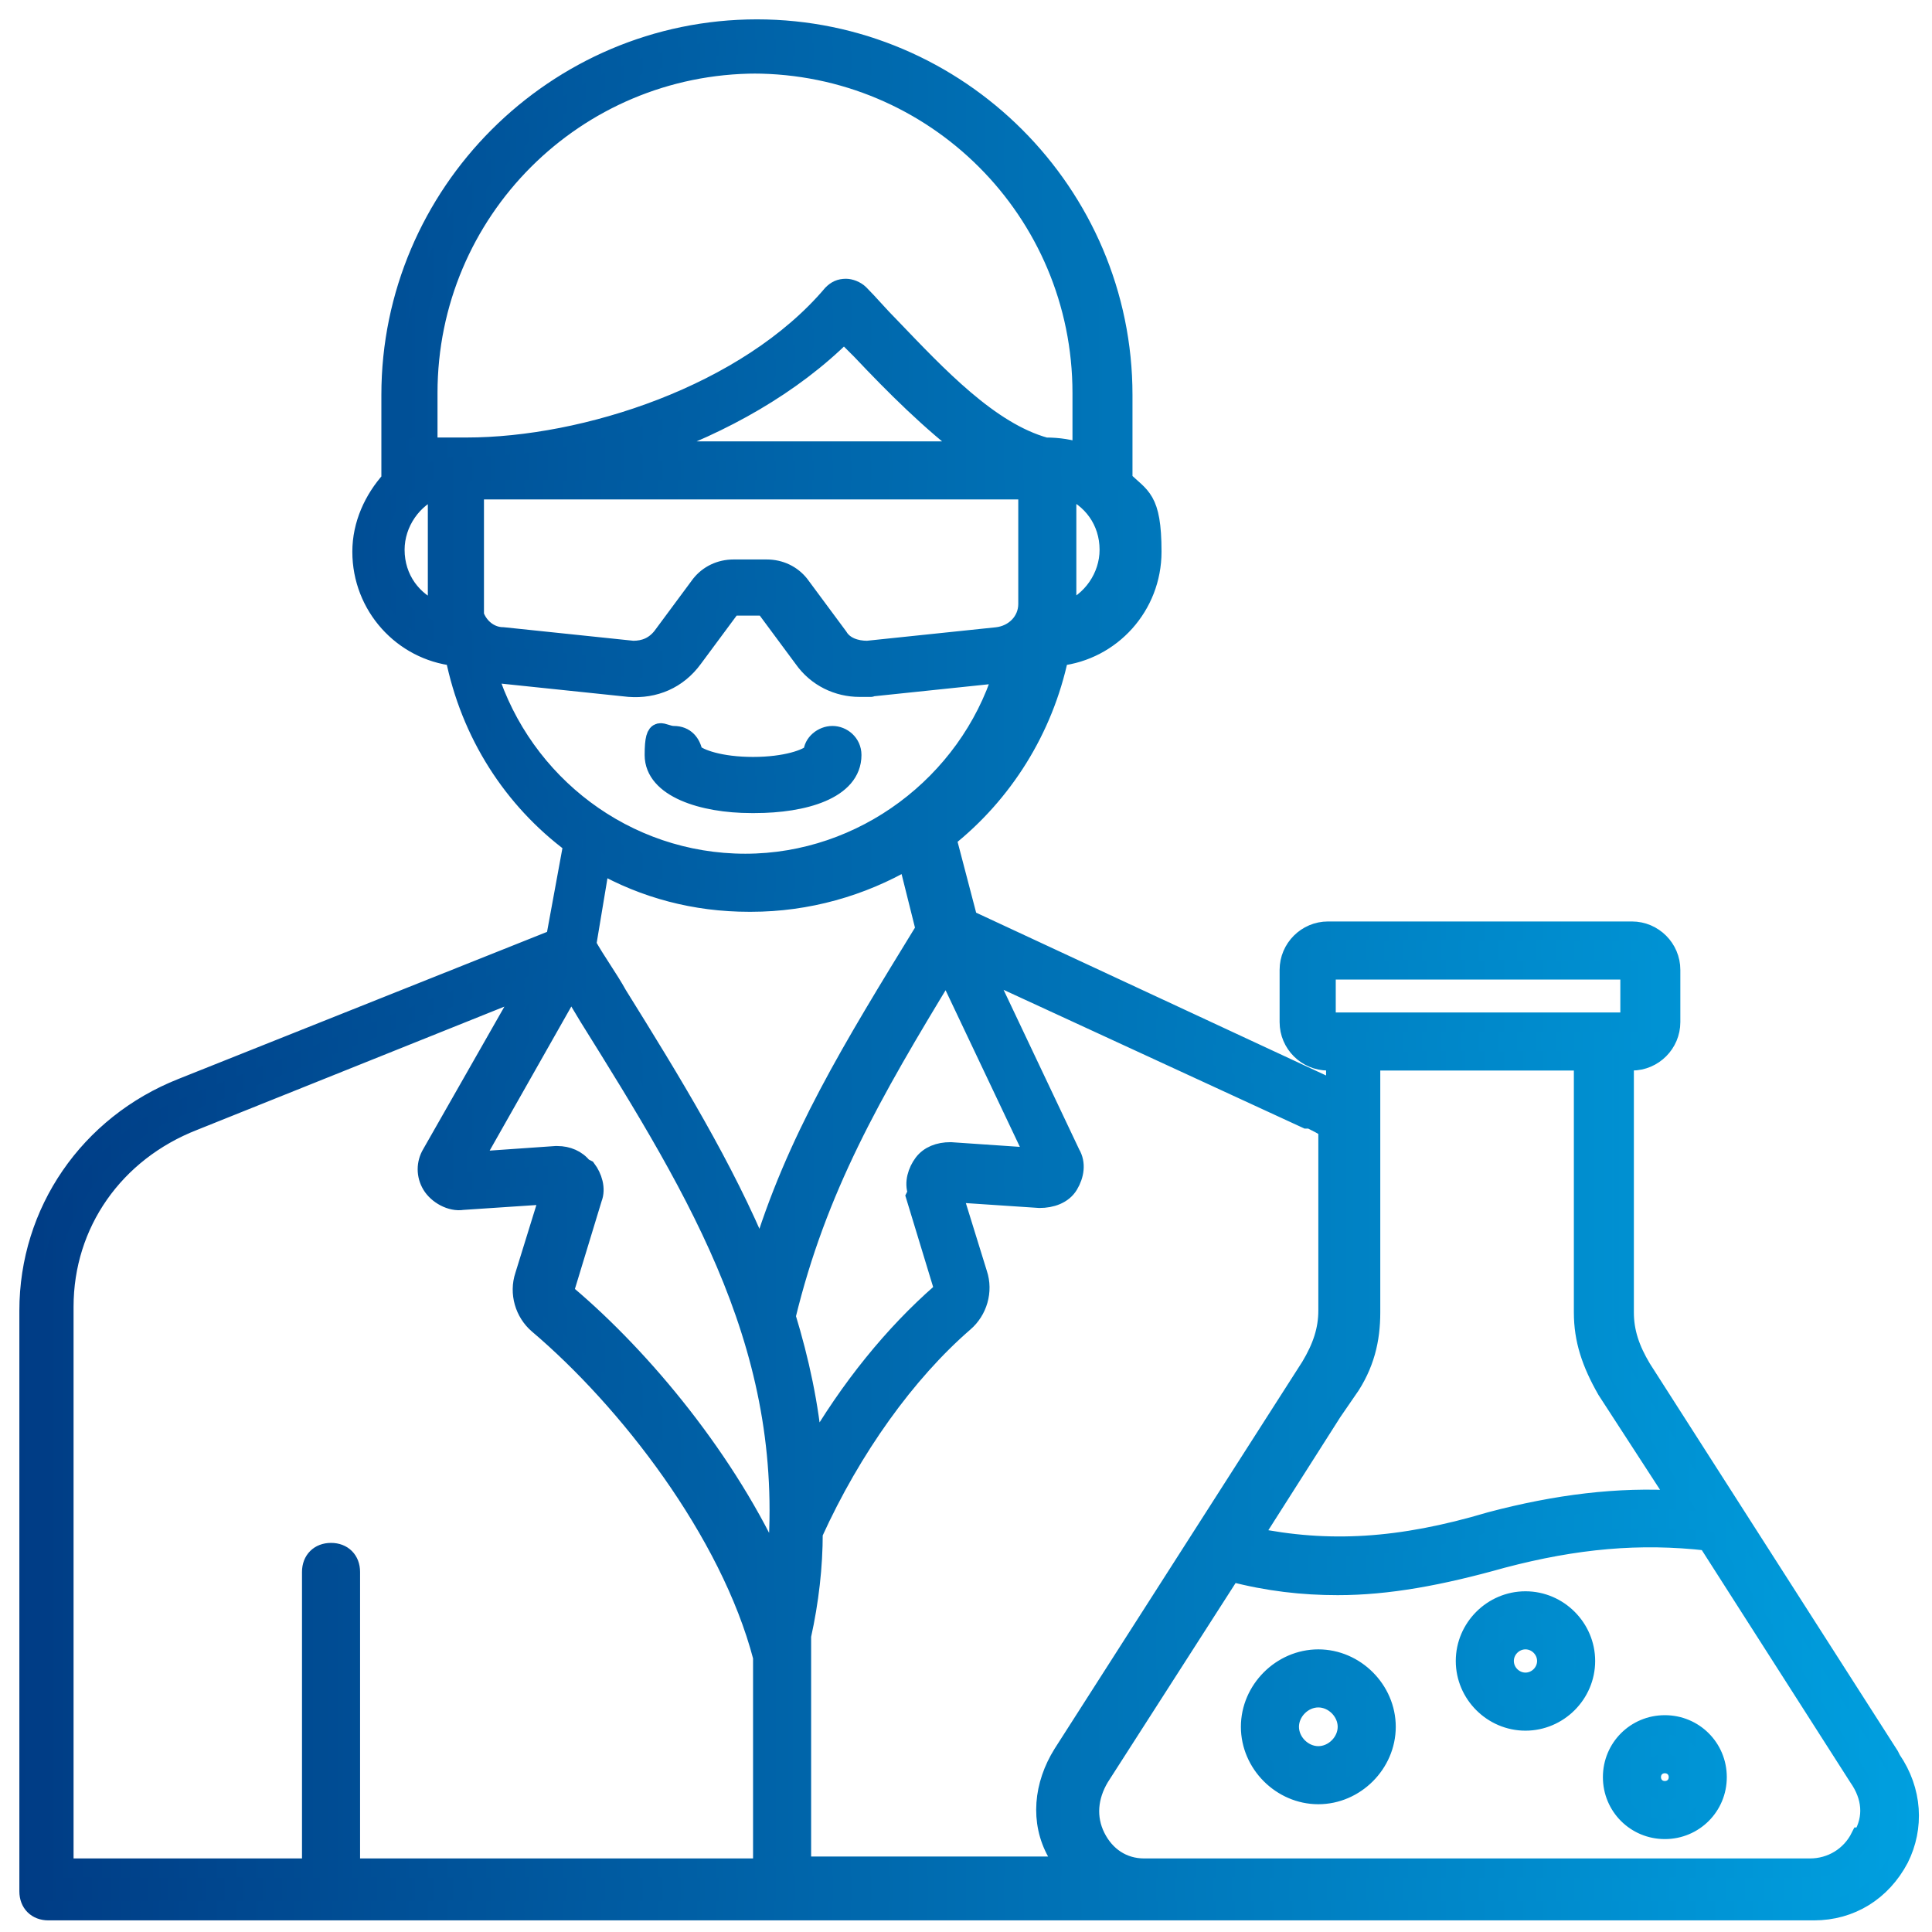 <?xml version="1.0" encoding="UTF-8"?>
<svg id="certified_service_technicians" xmlns="http://www.w3.org/2000/svg" xmlns:xlink="http://www.w3.org/1999/xlink" version="1.1" viewBox="0 0 99.8 99.8">
  <!-- Generator: Adobe Illustrator 29.2.1, SVG Export Plug-In . SVG Version: 2.1.0 Build 116)  -->
  <defs>
    <style>
      .st0 {
        fill: url(#Neues_Verlaufsfeld_1);
        stroke: url(#Neues_Verlaufsfeld_11);
        stroke-miterlimit: 10;
      }
    </style>
    <linearGradient id="Neues_Verlaufsfeld_1" data-name="Neues Verlaufsfeld 1" x1="1.3" y1="49.9" x2="98.5" y2="49.9" gradientUnits="userSpaceOnUse">
      <stop offset="0" stop-color="#003c85"/>
      <stop offset="1" stop-color="#009fdf"/>
    </linearGradient>
    <linearGradient id="Neues_Verlaufsfeld_11" data-name="Neues Verlaufsfeld 1" x1=".8" x2="99" xlink:href="#Neues_Verlaufsfeld_1"/>
  </defs>
  <path class="st0" d="M97.6,90.7l-12.8-20c-.6-1-.9-1.9-.9-2.9v-13s.4,0,.4,0c1.1,0,2-.9,2-2v-2.7c0-1.1-.9-2-2-2h-15.7c-1.1,0-2,.9-2,2v2.7c0,1.1.9,2,2,2h.4v1.4s0,0-.1,0h-.2c0,0-18.7-8.7-18.7-8.7l-1.1-4.2c2.9-2.3,5-5.6,5.8-9.4,2.7-.3,4.8-2.6,4.8-5.4s-.6-2.8-1.5-3.7v-4.4c0-10.4-8.5-18.9-18.9-18.9s-18.9,8.5-18.9,18.9v4.4c-.9,1-1.5,2.3-1.5,3.7,0,2.8,2.1,5.1,4.8,5.4.8,4,3,7.4,6.1,9.7l-.9,4.9-19.3,7.7c-4.8,1.9-7.9,6.4-7.9,11.5v30c0,.6.4,1,1,1h91.2c1.9,0,3.5-1,4.4-2.7.8-1.6.7-3.5-.4-5.1h0ZM68.5,50.1v-1,1ZM68.5,50.1h15.7v2.7h-15.7v-2.7ZM69.6,71.8c.9-1.3,1.2-2.6,1.2-4v-13h11v13c0,1.4.4,2.6,1.2,4l3.7,5.7c-3.1-.2-6.3.2-9.7,1.1-4.7,1.4-8.4,1.6-12.3.8l4.9-7.7ZM47.3,61.8l1.4,4.6c0,.1,0,.3-.1.4-2.4,2.1-4.7,4.9-6.6,8.2-.2-2.4-.7-4.7-1.4-7,1.6-6.6,4.4-11.5,8.3-17.9l4.6,9.7-4.4-.3c-.6,0-1.1.2-1.4.6-.3.4-.5,1-.3,1.5h0ZM30.1,60.3c-.3-.4-.8-.6-1.3-.6h-.1l-4.3.3,5.1-9c.3.5.6,1,.9,1.5,5.8,9.3,10.8,17.4,9.7,28.6-2.5-5.6-6.9-10.9-10.8-14.2-.1-.1-.2-.2-.1-.4l1.4-4.6c.2-.5,0-1.1-.3-1.5h0ZM24.5,31.2v-5.8c0,0,0-.1.1-.1h28.4c0,0,.1,0,.1.1v5.8c0,.9-.7,1.6-1.6,1.7l-6.7.7c-.6,0-1.2-.2-1.5-.7l-2-2.7c-.4-.5-1-.8-1.7-.8h-1.7c-.7,0-1.3.3-1.7.8l-2,2.7c-.4.5-.9.7-1.5.7l-6.7-.7c-.9,0-1.6-.8-1.6-1.7h0ZM33.6,23.2c3.7-1.3,7.3-3.3,10-6,.3.3.6.6.9.9,1.7,1.8,3.6,3.7,5.6,5.2h-16.4ZM55.1,31.6c0-.1,0-.3,0-.4v-5.8c0,0,0-.1,0-.2,1.3.5,2.2,1.7,2.2,3.2,0,1.4-.9,2.7-2.2,3.2h0ZM38.9,3.3c9.4,0,17,7.6,17,17v3.1c-.6-.2-1.2-.3-1.9-.3-2.9-.8-5.6-3.7-8-6.2-.6-.6-1.1-1.2-1.6-1.7-.2-.2-.5-.3-.7-.3-.3,0-.5.1-.7.3-4.4,5.2-12.8,7.9-18.9,7.9s0,0-.1,0h0c-.7,0-1.3.1-1.9.3v-3.1c0-9.4,7.6-17,17-17h0ZM20.4,28.4c0-1.4.9-2.7,2.2-3.2,0,0,0,.1,0,.2v5.8c0,.1,0,.3,0,.4-1.3-.5-2.2-1.7-2.2-3.2h0ZM25.5,34.8c.1,0,.2,0,.3,0l6.7.7c1.3.1,2.5-.4,3.3-1.5l2-2.7s0,0,0,0h1.7s0,0,0,0l2,2.7c.7,1,1.8,1.5,2.9,1.5s.3,0,.4,0l6.7-.7c.1,0,.2,0,.3,0-1.8,5.7-7.2,9.8-13.3,9.8-6.2,0-11.5-4.1-13.3-9.8h0ZM38.8,46.6c2.9,0,5.7-.8,8.1-2.2l.9,3.6c-3.8,6.2-6.7,10.9-8.5,16.9-1.9-4.6-4.6-9-7.4-13.5-.5-.9-1.1-1.7-1.6-2.6l.7-4.2c2.3,1.3,4.9,2,7.7,2h0ZM3.3,67.5c0-4.3,2.6-8,6.7-9.6l17.2-6.9-4.9,8.6c-.3.5-.3,1.1,0,1.6.3.5,1,.9,1.6.8l4.5-.3-1.3,4.2c-.3.9,0,1.9.7,2.5,4.6,3.9,9.9,10.7,11.6,17.2v10.9s-21.3,0-21.3,0v-15.3c0-.6-.4-1-1-1s-1,.4-1,1v15.3H3.3v-29ZM41.4,96.5v-12c.4-1.8.6-3.6.6-5.3,2-4.4,4.8-8.3,7.8-10.9.7-.6,1-1.6.7-2.5l-1.3-4.2,4.5.3c.6,0,1.2-.2,1.5-.7.3-.5.4-1.1.1-1.6l-4.5-9.5,16.7,7.7s0,0,0,0h.2c.4.2.6.3.9.5v9.4c0,1-.3,1.9-.9,2.9l-12.8,20c-1,1.6-1.2,3.5-.3,5.1.1.2.3.5.4.7h-13.8ZM96.1,94.9c-.5,1-1.5,1.6-2.6,1.6h-34.4c-1.1,0-2-.6-2.5-1.6-.5-1-.4-2.1.2-3.1l6.8-10.6c1.9.5,3.7.7,5.5.7,2.6,0,5.3-.5,8.5-1.4,3.8-1,7.1-1.3,10.6-.9l7.8,12.2c.7,1,.8,2.1.2,3.1h0ZM38.8,41.5c-2.5,0-5-.8-5-2.5s.4-1,1-1,.9.4,1,.9c.3.3,1.4.7,3.1.7s2.8-.4,3.1-.7c0-.5.5-.9,1-.9s1,.4,1,1c0,1.8-2.5,2.5-5,2.5ZM68.1,85.7c-1.9,0-3.5,1.6-3.5,3.5s1.6,3.5,3.5,3.5,3.5-1.6,3.5-3.5-1.6-3.5-3.5-3.5ZM68.1,90.7c-.8,0-1.5-.7-1.5-1.5s.7-1.5,1.5-1.5,1.5.7,1.5,1.5c0,.8-.7,1.5-1.5,1.5ZM78.8,82.7c-1.7,0-3.1,1.4-3.1,3.1s1.4,3.1,3.1,3.1,3.1-1.4,3.1-3.1-1.4-3.1-3.1-3.1ZM78.8,86.9c-.6,0-1.1-.5-1.1-1.1s.5-1.1,1.1-1.1,1.1.5,1.1,1.1c0,.6-.5,1.1-1.1,1.1ZM86,89.1c-1.5,0-2.7,1.2-2.7,2.7s1.2,2.7,2.7,2.7,2.7-1.2,2.7-2.7-1.2-2.7-2.7-2.7h0ZM86,92.5c-.4,0-.7-.3-.7-.7s.3-.7.7-.7.7.3.7.7-.3.7-.7.7Z"/>
</svg>